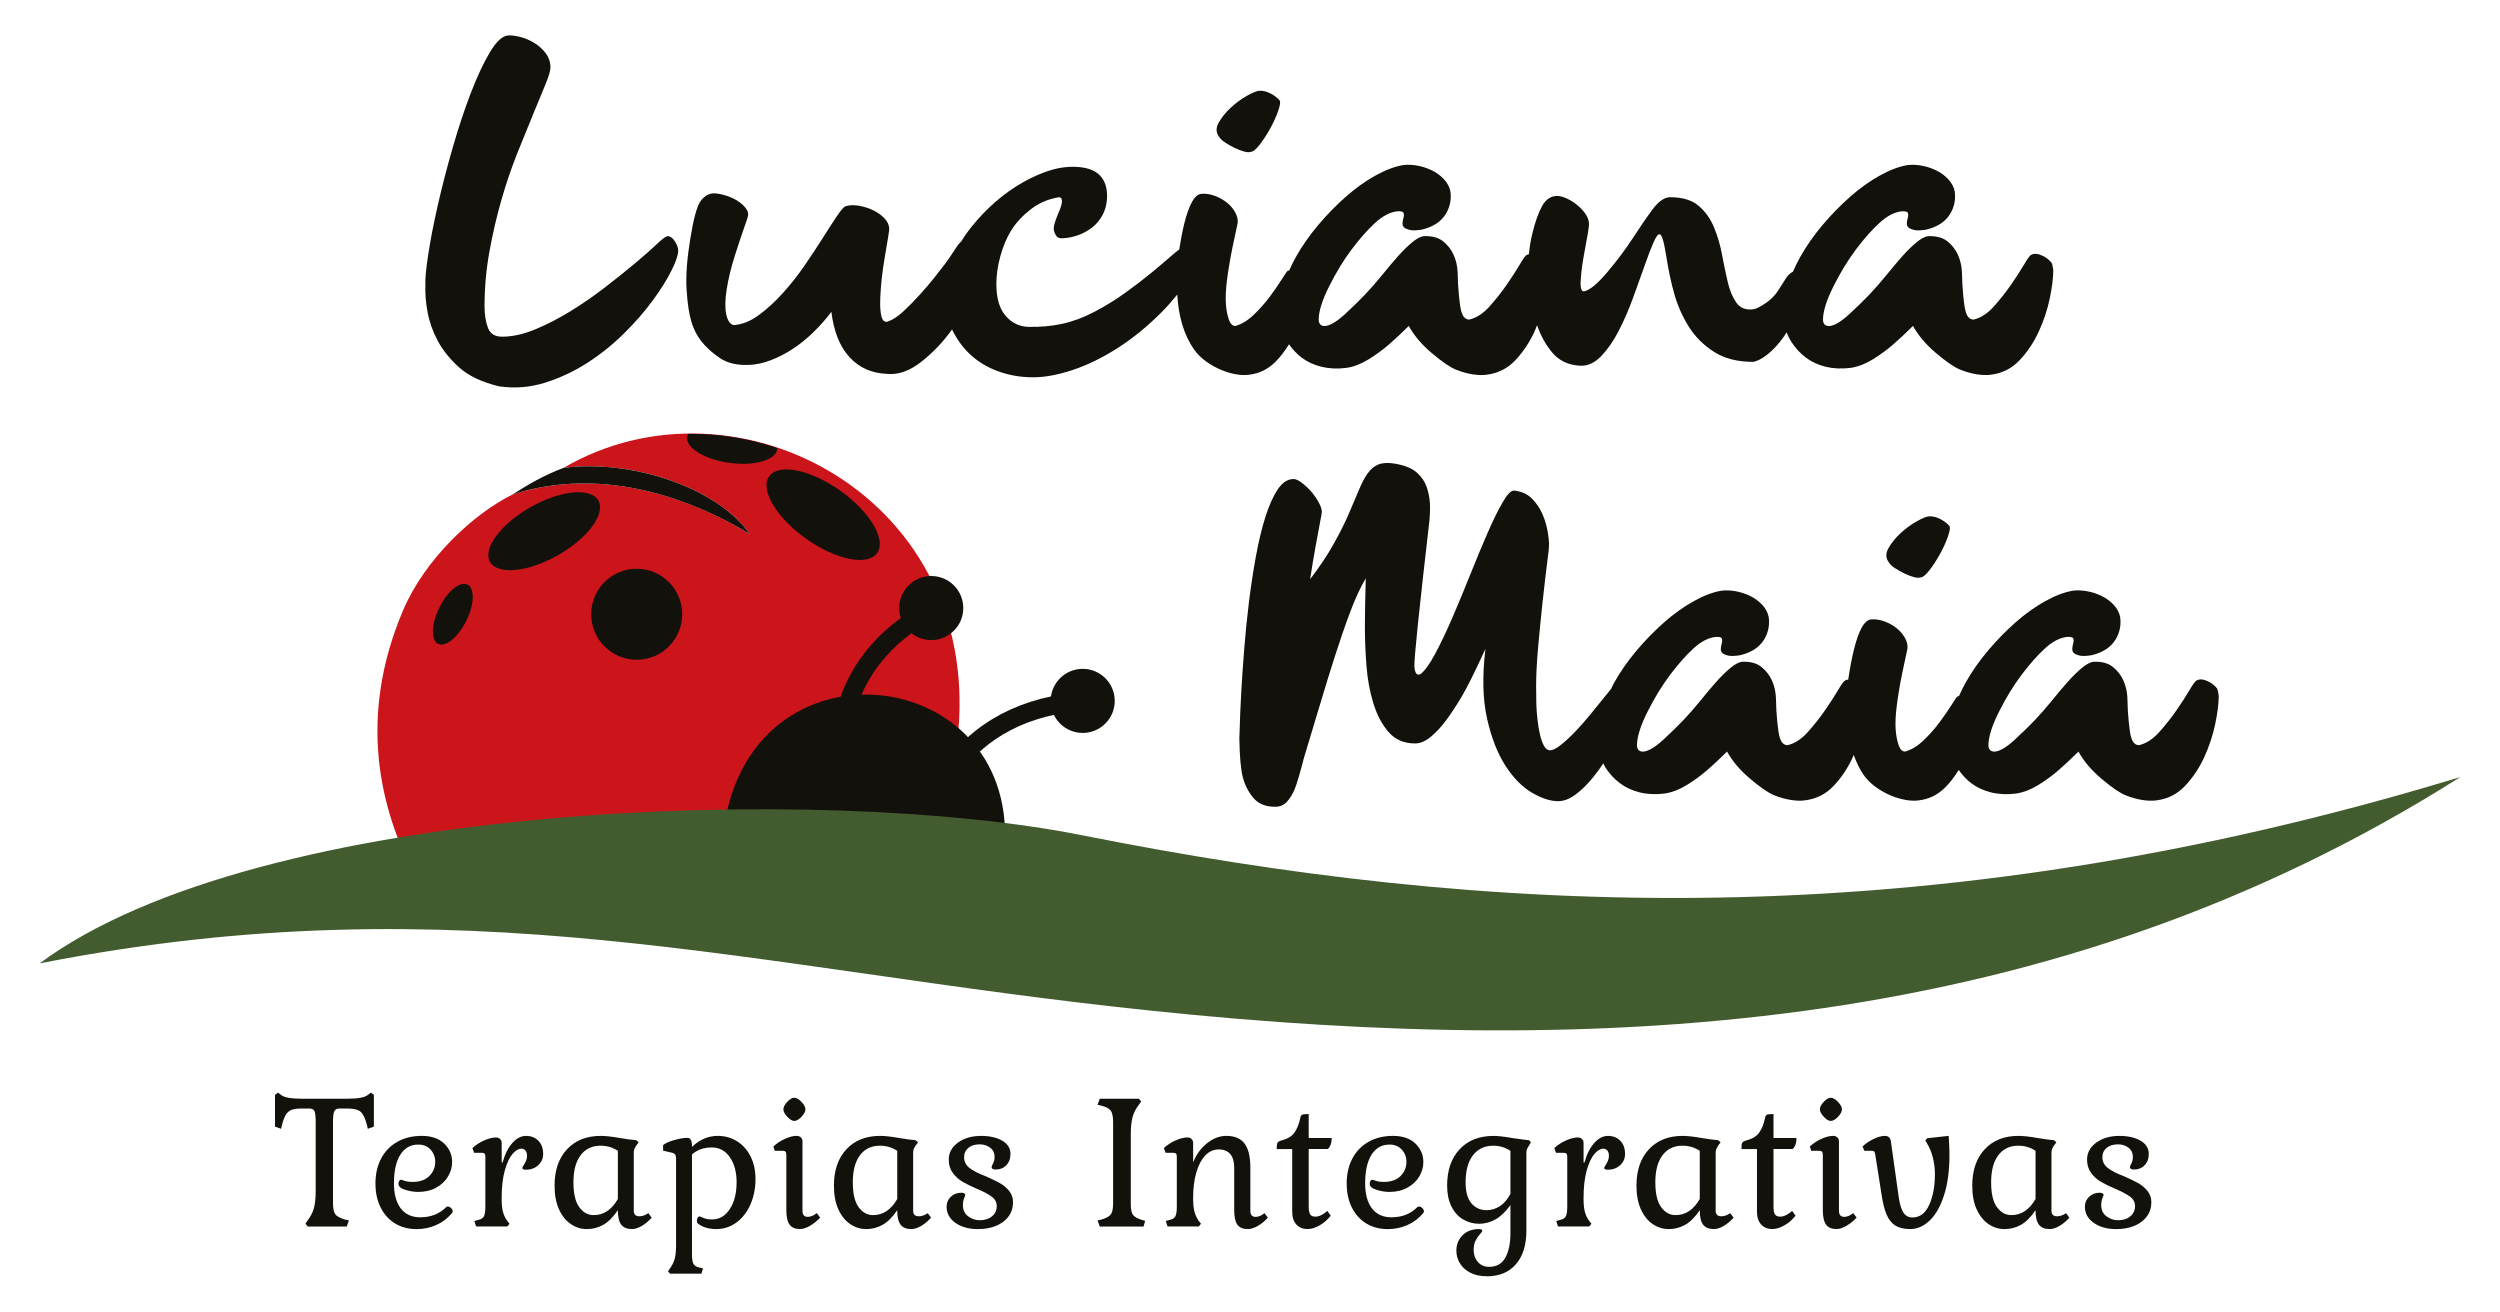 <?xml version="1.0" encoding="utf-8"?>
<!-- Generator: Adobe Illustrator 25.4.1, SVG Export Plug-In . SVG Version: 6.00 Build 0)  -->
<!DOCTYPE svg PUBLIC "-//W3C//DTD SVG 1.0//EN" "http://www.w3.org/TR/2001/REC-SVG-20010904/DTD/svg10.dtd">
<svg version="1.0" xmlns:x="http://ns.adobe.com/Extensibility/1.0/" xmlns:i="http://ns.adobe.com/AdobeIllustrator/10.0/" xmlns:graph="http://ns.adobe.com/Graphs/1.0/"
	 xmlns="http://www.w3.org/2000/svg" xmlns:xlink="http://www.w3.org/1999/xlink" x="0px" y="0px" width="197.25px"
	 height="103.49px" viewBox="0 0 197.25 103.49" style="enable-background:new 0 0 197.25 103.49;" xml:space="preserve">
<style type="text/css">
	.st0{display:none;}
	
		.st1{display:inline;fill-rule:evenodd;clip-rule:evenodd;fill:none;stroke:#125BAA;stroke-width:0.709;stroke-miterlimit:22.926;}
	
		.st2{display:inline;fill-rule:evenodd;clip-rule:evenodd;fill:none;stroke:#B71F24;stroke-width:0.709;stroke-miterlimit:22.926;}
	
		.st3{display:inline;fill-rule:evenodd;clip-rule:evenodd;fill:none;stroke:#00A94E;stroke-width:0.709;stroke-miterlimit:22.926;}
	.st4{fill-rule:evenodd;clip-rule:evenodd;fill:#CD2029;}
	.st5{clip-path:url(#SVGID_00000178192559723555842150000014174508999408596354_);}
	.st6{fill-rule:evenodd;clip-rule:evenodd;fill:#010101;}
	.st7{fill:#010101;}
	.st8{fill-rule:evenodd;clip-rule:evenodd;fill:#3C5A32;}
	.st9{clip-path:url(#SVGID_00000084494443601096552130000004484390914458418826_);}
	.st10{clip-path:url(#SVGID_00000113314139625157428130000001411413684933966744_);}
	.st11{clip-path:url(#SVGID_00000027590656120279045670000002682784539259249561_);}
	.st12{clip-path:url(#SVGID_00000005967386046355875500000012506283522440571778_);}
	.st13{clip-path:url(#SVGID_00000108269117961434459630000005993205601342816163_);}
	.st14{clip-path:url(#SVGID_00000083782821793334677370000000355931505608811711_);}
	.st15{clip-path:url(#SVGID_00000125605178825483298260000017984098121095863213_);}
	.st16{fill:#FFFFFF;}
	.st17{fill:url(#shape_3_00000030447527196625686200000006945994051084331171_);}
	.st18{fill:url(#SVGID_00000160182339653765777860000006699797282289760410_);}
	.st19{fill-rule:evenodd;clip-rule:evenodd;fill:#FFFFFF;}
	.st20{fill:#56B255;}
	.st21{clip-path:url(#SVGID_00000108284232575109706740000013789907625007444373_);}
	.st22{fill-rule:evenodd;clip-rule:evenodd;fill:none;stroke:#13110C;stroke-width:2;stroke-miterlimit:10;}
	.st23{fill:#13110C;}
	.st24{fill-rule:evenodd;clip-rule:evenodd;fill:#CB151B;}
	.st25{clip-path:url(#SVGID_00000076562615784746714520000014288904423065527688_);}
	.st26{fill-rule:evenodd;clip-rule:evenodd;fill:#13110C;}
	.st27{fill-rule:evenodd;clip-rule:evenodd;fill:#425C2F;}
	.st28{fill:#FFFFFF;stroke:#425C2F;stroke-width:0.1;stroke-miterlimit:10;}
	.st29{clip-path:url(#SVGID_00000121251953777052512880000013184605302405588146_);}
	.st30{clip-path:url(#SVGID_00000028284167161761184870000002505905697917884602_);}
	.st31{clip-path:url(#SVGID_00000149339398214644918790000011564776615166297021_);}
	.st32{clip-path:url(#SVGID_00000121986164873037944470000005873079833285803199_);}
	.st33{clip-path:url(#SVGID_00000032643984167382004300000008718179599151298228_);}
	.st34{enable-background:new    ;}
	.st35{clip-path:url(#SVGID_00000005949769821780680350000006338699221161088645_);}
	.st36{clip-path:url(#SVGID_00000036942487132180487060000006872933978504901052_);}
	.st37{clip-path:url(#SVGID_00000085938085197548515510000003681182453052077730_);}
	.st38{clip-path:url(#SVGID_00000146468628143306026280000017148382064224295840_);}
	.st39{clip-path:url(#SVGID_00000103235106878604303600000009155752083295475353_);}
	.st40{clip-path:url(#SVGID_00000036964266039092430450000002241140893970405290_);}
	.st41{clip-path:url(#SVGID_00000007423622539288129560000012916035112511888810_);}
	.st42{clip-path:url(#SVGID_00000062177051298524960870000016476456981301495942_);}
	.st43{fill:none;stroke:#12100B;stroke-width:0.25;stroke-miterlimit:10;}
	.st44{clip-path:url(#SVGID_00000098212316248776857830000011467215398305867401_);}
	.st45{clip-path:url(#SVGID_00000116930681362624789950000002138646791909369996_);}
	.st46{clip-path:url(#SVGID_00000131353510102525728310000001849904873519119755_);}
	.st47{clip-path:url(#SVGID_00000038384030638296555200000014532513521745208202_);}
	.st48{clip-path:url(#SVGID_00000111168467092523940390000015575325738055102595_);}
	.st49{opacity:0.1;}
	.st50{clip-path:url(#SVGID_00000111895909691630682200000011911252216025795971_);}
	.st51{clip-path:url(#SVGID_00000002345291494534473920000012345060698149399478_);}
</style>
<g id="Camada_1" class="st0">
</g>
<g id="Camada_1_1_" class="st0">
</g>
<g id="Camada_1_2_" class="st0">
</g>
<g id="Camada_1_3_" class="st0">
</g>
<g id="Camada_5">
	<g>
		<g>
			<path class="st24" d="M59.17,42.144c-5.946-3.619-12.639-5.085-18.729-3.131
				c-3.074,1.522-6.923,5.085-8.647,9.164c-3.505,8.273-1.982,15.455,1.092,21.229
				c7.497-0.948,16.69-2.987,24.187-3.936c7.067-6.808,12.266-12.639,18.442-6.837
				c2.384-19.333-17.379-29.703-31.053-21.717C49.719,36.226,56.527,38.409,59.17,42.144z"/>
			<g>
				<g>
					<g>
						<defs>
							<path id="SVGID_00000084499594894233128020000017960716631134552739_" d="M59.17,42.144
								c-5.946-3.619-12.639-5.085-18.729-3.131c-3.074,1.522-6.923,5.085-8.647,9.164
								c-3.505,8.273-1.982,15.455,1.092,21.229c7.497-0.948,14.823-2.327,22.32-3.275
								c7.067-6.808,14.104-13.271,20.281-7.469c2.384-19.333-17.379-29.703-31.053-21.717
								C49.719,36.226,56.527,38.409,59.17,42.144z"/>
						</defs>
						<clipPath id="SVGID_00000181793435872792951610000012345688407755519636_">
							<use xlink:href="#SVGID_00000084499594894233128020000017960716631134552739_"  style="overflow:visible;"/>
						</clipPath>
						<g style="clip-path:url(#SVGID_00000181793435872792951610000012345688407755519636_);">
							<path class="st26" d="M54.212,34.468c0.118-0.865,1.807-1.347,3.772-1.078
								c1.965,0.269,3.462,1.188,3.343,2.053c-0.118,0.865-1.807,1.347-3.772,1.078
								C55.59,36.252,54.093,35.333,54.212,34.468z"/>
						</g>
					</g>
				</g>
			</g>
			<path class="st26" d="M57.101,65.469c2.068-15.541,22.981-13.214,22.177,1.235
				C72.154,66.733,64.197,65.441,57.101,65.469z"/>
			<path class="st26" d="M44.462,36.916c-1.609,0.603-2.844,1.35-4.022,2.097c6.061-1.953,12.754-0.488,18.729,3.131
				C56.527,38.409,49.719,36.226,44.462,36.916z"/>
			<path class="st26" d="M60.685,37.583c0.744-1.048,3.256-0.542,5.61,1.129c2.354,1.671,3.66,3.876,2.916,4.924
				c-0.744,1.048-3.256,0.542-5.61-1.129C61.247,40.836,59.941,38.631,60.685,37.583z"/>
			
				<ellipse transform="matrix(0.87 -0.493 0.493 0.87 -15.076 26.643)" class="st26" cx="42.946" cy="41.887" rx="4.912" ry="2.183"/>
			<path class="st26" d="M34.695,47.889c-0.661,1.293-0.718,2.585-0.144,2.901c0.575,0.316,1.551-0.46,2.212-1.752
				c0.661-1.293,0.718-2.585,0.144-2.901C36.332,45.821,35.327,46.596,34.695,47.889z"/>
			<path class="st26" d="M50.236,44.873c1.983,0,3.591,1.608,3.591,3.591c0,1.983-1.608,3.591-3.591,3.591
				c-1.983,0-3.591-1.608-3.591-3.591C46.645,46.48,48.253,44.873,50.236,44.873z"/>
			<g>
				<path class="st23" d="M74.738,62.126c-0.118,0-0.239-0.029-0.351-0.089c-0.357-0.195-0.489-0.642-0.295-0.998
					c1.912-3.516,5.864-5.892,10.57-6.356c0.424-0.032,0.765,0.257,0.805,0.66
					c0.04,0.405-0.256,0.765-0.66,0.805c-4.221,0.417-7.744,2.508-9.423,5.594
					C75.252,61.988,74.999,62.126,74.738,62.126z"/>
			</g>
			<g>
				<path class="st23" d="M66.323,59.626c-0.011,0-0.022,0-0.032-0.001c-0.406-0.017-0.721-0.361-0.703-0.767
					c0.19-4.413,2.342-8.082,6.222-10.61c0.341-0.221,0.796-0.125,1.018,0.215
					c0.222,0.341,0.126,0.796-0.215,1.018c-3.465,2.258-5.386,5.522-5.556,9.441
					C67.041,59.318,66.715,59.626,66.323,59.626z"/>
			</g>
			<circle class="st26" cx="85.425" cy="55.3" r="2.528"/>
			<circle class="st26" cx="73.475" cy="47.975" r="2.528"/>
		</g>
		<path class="st27" d="M85.368,65.9c31.426,6.262,66.156,8.388,108.757-4.596
			c-32.03,20.309-67.535,22.177-103.27,18.442c-31.771-3.304-54.35-10.284-87.73-3.734
			C20.447,63.171,64.944,61.821,85.368,65.9z"/>
		<g class="st34">
			<path class="st23" d="M24.101,96.54l0.171-0.249c0.238-0.31,0.404-0.633,0.496-0.969
				c0.093-0.336,0.14-0.793,0.14-1.373v-5.399c0-0.444-0.031-0.737-0.093-0.876
				c-0.062-0.14-0.197-0.21-0.403-0.21h-0.636c-0.341,0-0.602,0.036-0.783,0.108s-0.326,0.197-0.434,0.372
				c-0.108,0.177-0.209,0.435-0.303,0.777l-0.077,0.34l-0.481-0.17v-2.498l0.233-0.186l0.248,0.186
				c0.248,0.196,0.775,0.295,1.582,0.295h3.676c0.817,0,1.344-0.099,1.582-0.295l0.248-0.186l0.233,0.186v2.498
				l-0.481,0.17l-0.077-0.34c-0.135-0.507-0.3-0.843-0.496-1.009c-0.197-0.166-0.538-0.248-1.024-0.248h-0.651
				c-0.197,0-0.329,0.072-0.396,0.216c-0.068,0.145-0.101,0.435-0.101,0.869v6.36c0,0.435,0.059,0.733,0.179,0.893
				c0.118,0.16,0.365,0.297,0.737,0.411l0.342,0.077l-0.171,0.481h-3.087L24.101,96.54z"/>
			<path class="st23" d="M31.159,96.524c-0.486-0.3-0.863-0.721-1.132-1.264
				c-0.269-0.543-0.404-1.171-0.404-1.884c0-0.745,0.15-1.402,0.45-1.97c0.3-0.569,0.726-1.009,1.28-1.319
				c0.553-0.31,1.192-0.466,1.916-0.466c0.765,0,1.357,0.202,1.776,0.605c0.419,0.404,0.628,0.889,0.628,1.458
				c0,0.392-0.106,0.77-0.318,1.132c-0.212,0.363-0.522,0.657-0.93,0.885c-0.409,0.228-0.887,0.342-1.435,0.342
				c-0.31,0-0.647-0.055-1.009-0.164c-0.362-0.108-0.543-0.272-0.543-0.488c0-0.083,0.02-0.155,0.062-0.217
				c0.041-0.062,0.088-0.093,0.14-0.093c0.031,0,0.126,0.029,0.287,0.086c0.16,0.056,0.37,0.086,0.628,0.086
				c0.569,0,1.008-0.155,1.319-0.466c0.31-0.311,0.465-0.683,0.465-1.117c0-0.373-0.121-0.693-0.364-0.962
				c-0.243-0.268-0.566-0.402-0.97-0.402c-0.61,0-1.084,0.266-1.419,0.798c-0.336,0.533-0.504,1.29-0.504,2.273
				c0,0.837,0.178,1.491,0.535,1.962c0.357,0.47,0.871,0.706,1.543,0.706c0.827,0,1.51-0.268,2.048-0.807
				c0.031-0.03,0.072-0.046,0.124-0.046c0.083,0,0.168,0.042,0.256,0.124c0.088,0.083,0.132,0.171,0.132,0.264
				c0,0.032-0.01,0.06-0.031,0.086c-0.021,0.026-0.031,0.044-0.031,0.054c-0.352,0.414-0.767,0.727-1.249,0.939
				c-0.481,0.212-0.995,0.318-1.544,0.318C32.214,96.974,31.646,96.824,31.159,96.524z"/>
			<path class="st23" d="M37.426,96.338l0.264-0.078c0.248-0.042,0.411-0.138,0.488-0.287
				c0.078-0.15,0.117-0.406,0.117-0.767v-3.94c0-0.114-0.021-0.194-0.062-0.24
				c-0.042-0.047-0.114-0.07-0.217-0.07h-0.605l-0.14-0.373c0.269-0.248,0.579-0.45,0.931-0.605
				c0.351-0.154,0.662-0.232,0.93-0.232c0.135,0,0.243,0.042,0.326,0.124c0.083,0.083,0.124,0.186,0.124,0.31
				v1.536h0.077c0.166-0.631,0.416-1.137,0.752-1.52c0.336-0.382,0.701-0.574,1.094-0.574
				c0.393,0,0.716,0.126,0.969,0.38c0.254,0.254,0.38,0.603,0.38,1.047c0,0.352-0.13,0.647-0.388,0.885
				c-0.259,0.238-0.584,0.356-0.978,0.356c-0.186,0-0.279-0.046-0.279-0.14c0-0.03,0.036-0.103,0.109-0.216
				c0.072-0.114,0.134-0.228,0.186-0.342c0.052-0.114,0.078-0.248,0.078-0.404c0-0.176-0.042-0.312-0.125-0.411
				c-0.083-0.098-0.191-0.146-0.326-0.146c-0.217,0-0.445,0.134-0.682,0.402c-0.238,0.269-0.442,0.699-0.613,1.288
				c-0.171,0.589-0.256,1.339-0.256,2.249c0,0.424,0.033,0.767,0.1,1.031c0.068,0.264,0.184,0.509,0.349,0.737
				l0.171,0.216l-0.171,0.217h-2.466L37.426,96.338z"/>
			<path class="st23" d="M45.035,96.578c-0.388-0.264-0.698-0.651-0.931-1.163
				c-0.232-0.513-0.349-1.135-0.349-1.87c0-1.209,0.328-2.166,0.985-2.869c0.656-0.703,1.544-1.055,2.66-1.055
				c0.372,0,0.879,0.056,1.52,0.17c0.476,0.083,0.904,0.14,1.287,0.171l0.186,0.17l-0.202,0.264
				c-0.073,0.124-0.122,0.22-0.148,0.287c-0.026,0.068-0.038,0.158-0.038,0.272v4.576
				c0,0.29,0.149,0.434,0.45,0.434c0.227,0,0.46-0.082,0.698-0.248l0.264,0.357
				c-0.248,0.278-0.512,0.498-0.791,0.659c-0.28,0.16-0.533,0.24-0.76,0.24c-0.393,0-0.677-0.116-0.853-0.349
				c-0.176-0.232-0.264-0.612-0.264-1.139c-0.372,0.548-0.758,0.933-1.156,1.155
				c-0.398,0.222-0.83,0.334-1.295,0.334C45.844,96.974,45.422,96.842,45.035,96.578z M48.75,94.6v-3.8
				c-0.404-0.269-0.859-0.404-1.365-0.404c-0.673,0-1.197,0.251-1.575,0.753c-0.378,0.501-0.566,1.213-0.566,2.132
				c0,0.889,0.152,1.544,0.458,1.962c0.305,0.419,0.685,0.629,1.14,0.629
				C47.627,95.873,48.264,95.449,48.75,94.6z"/>
			<path class="st23" d="M52.705,100.309l0.155-0.232c0.176-0.239,0.3-0.489,0.372-0.753
				c0.072-0.264,0.109-0.618,0.109-1.063v-6.84c0-0.135-0.021-0.238-0.062-0.311
				c-0.041-0.072-0.119-0.124-0.232-0.154l-0.729-0.171v-0.434c0.145-0.134,0.424-0.264,0.837-0.388
				c0.414-0.124,0.776-0.186,1.086-0.186c0.238,0,0.357,0.216,0.357,0.651v0.062c0.6-0.579,1.278-0.869,2.032-0.869
				c0.569,0,1.081,0.145,1.536,0.434c0.455,0.29,0.809,0.691,1.062,1.203c0.254,0.512,0.38,1.099,0.38,1.76
				c0,0.745-0.135,1.42-0.404,2.024c-0.269,0.605-0.638,1.079-1.109,1.42c-0.471,0.342-0.996,0.512-1.575,0.512
				c-0.558,0-1.024-0.13-1.396-0.388c-0.093-0.052-0.14-0.134-0.14-0.248c0-0.104,0.018-0.189,0.055-0.256
				c0.036-0.068,0.09-0.101,0.163-0.101c0.031,0,0.132,0.038,0.303,0.116c0.17,0.078,0.396,0.117,0.674,0.117
				c0.579,0,1.047-0.275,1.404-0.823c0.357-0.548,0.535-1.251,0.535-2.11c0-0.807-0.179-1.466-0.535-1.978
				s-0.83-0.767-1.419-0.767c-0.31,0-0.589,0.042-0.838,0.124c-0.248,0.083-0.491,0.223-0.729,0.419v7.88
				c0,0.362,0.039,0.614,0.117,0.76c0.077,0.144,0.235,0.243,0.473,0.295l0.28,0.062l-0.124,0.418h-2.482
				L52.705,100.309z"/>
			<path class="st23" d="M62.299,96.624c-0.171-0.232-0.256-0.612-0.256-1.139v-4.344c0-0.124-0.021-0.212-0.062-0.264
				c-0.042-0.052-0.114-0.078-0.217-0.078h-0.636l-0.109-0.342c0.269-0.248,0.577-0.45,0.923-0.605
				c0.346-0.154,0.649-0.232,0.907-0.232c0.134,0,0.246,0.038,0.334,0.116c0.088,0.078,0.132,0.178,0.132,0.303
				v5.491c0,0.32,0.14,0.481,0.419,0.481c0.218,0,0.455-0.099,0.714-0.295l0.264,0.357
				c-0.259,0.268-0.53,0.486-0.814,0.651c-0.285,0.165-0.54,0.248-0.767,0.248
				C62.746,96.974,62.47,96.858,62.299,96.624z M62.12,88.116c-0.207-0.217-0.31-0.414-0.31-0.589
				c0-0.176,0.101-0.372,0.303-0.589c0.201-0.218,0.385-0.326,0.55-0.326c0.176,0,0.367,0.108,0.574,0.326
				c0.207,0.217,0.31,0.414,0.31,0.589c0,0.176-0.104,0.372-0.31,0.589c-0.207,0.218-0.398,0.326-0.574,0.326
				C62.509,88.442,62.327,88.334,62.12,88.116z"/>
			<path class="st23" d="M67.077,96.578c-0.388-0.264-0.698-0.651-0.931-1.163
				c-0.232-0.513-0.349-1.135-0.349-1.87c0-1.209,0.328-2.166,0.985-2.869c0.656-0.703,1.544-1.055,2.66-1.055
				c0.372,0,0.879,0.056,1.52,0.17c0.476,0.083,0.904,0.14,1.287,0.171l0.186,0.17l-0.202,0.264
				c-0.073,0.124-0.122,0.22-0.148,0.287c-0.026,0.068-0.038,0.158-0.038,0.272v4.576
				c0,0.29,0.149,0.434,0.45,0.434c0.227,0,0.46-0.082,0.698-0.248l0.264,0.357
				c-0.248,0.278-0.512,0.498-0.791,0.659c-0.28,0.16-0.533,0.24-0.76,0.24c-0.393,0-0.677-0.116-0.853-0.349
				c-0.176-0.232-0.264-0.612-0.264-1.139c-0.373,0.548-0.758,0.933-1.156,1.155
				c-0.398,0.222-0.83,0.334-1.295,0.334C67.886,96.974,67.464,96.842,67.077,96.578z M70.792,94.6v-3.8
				c-0.404-0.269-0.859-0.404-1.365-0.404c-0.673,0-1.197,0.251-1.575,0.753c-0.377,0.501-0.566,1.213-0.566,2.132
				c0,0.889,0.152,1.544,0.458,1.962c0.305,0.419,0.685,0.629,1.14,0.629
				C69.669,95.873,70.306,95.449,70.792,94.6z"/>
			<path class="st23" d="M75.384,96.485c-0.466-0.326-0.698-0.752-0.698-1.279c0-0.31,0.111-0.571,0.334-0.783
				c0.222-0.212,0.504-0.318,0.845-0.318c0.072,0,0.14,0.015,0.202,0.046c0.062,0.03,0.093,0.072,0.093,0.124
				c0,0.032-0.031,0.122-0.093,0.272c-0.062,0.15-0.093,0.328-0.093,0.535c0,0.382,0.137,0.677,0.411,0.884
				c0.274,0.207,0.582,0.311,0.923,0.311c0.393,0,0.713-0.104,0.962-0.311c0.248-0.206,0.372-0.476,0.372-0.806
				c0-0.3-0.132-0.549-0.396-0.745c-0.264-0.196-0.644-0.398-1.14-0.605c-0.455-0.196-0.835-0.382-1.14-0.558
				c-0.305-0.176-0.566-0.409-0.783-0.699c-0.217-0.29-0.326-0.641-0.326-1.055c0-0.548,0.243-0.997,0.729-1.349
				c0.486-0.352,1.096-0.527,1.831-0.527c0.672,0,1.225,0.126,1.659,0.38c0.434,0.254,0.651,0.603,0.651,1.047
				c0,0.362-0.108,0.657-0.326,0.885c-0.217,0.228-0.501,0.342-0.853,0.342c-0.207,0-0.31-0.068-0.31-0.202
				c0-0.042,0.038-0.135,0.116-0.28c0.078-0.145,0.117-0.31,0.117-0.497c0-0.33-0.119-0.582-0.357-0.752
				c-0.238-0.171-0.507-0.256-0.806-0.256c-0.383,0-0.685,0.092-0.907,0.28
				c-0.223,0.186-0.334,0.428-0.334,0.728c0,0.352,0.145,0.639,0.434,0.861
				c0.289,0.223,0.698,0.433,1.225,0.629c0.455,0.196,0.832,0.378,1.133,0.542
				c0.3,0.166,0.553,0.375,0.76,0.629c0.206,0.254,0.31,0.55,0.31,0.891c0,0.641-0.256,1.156-0.768,1.544
				c-0.512,0.388-1.186,0.582-2.024,0.582C76.433,96.974,75.849,96.81,75.384,96.485z"/>
			<path class="st23" d="M86.599,96.291l0.342-0.077c0.362-0.114,0.599-0.251,0.713-0.411
				c0.114-0.16,0.171-0.458,0.171-0.893v-6.36c0-0.434-0.06-0.737-0.179-0.907
				c-0.119-0.17-0.354-0.302-0.706-0.396l-0.342-0.078l0.171-0.48h3.087l0.186,0.216l-0.186,0.264
				c-0.238,0.301-0.403,0.623-0.496,0.969c-0.093,0.347-0.14,0.799-0.14,1.358v5.507
				c0,0.404,0.057,0.685,0.171,0.845c0.114,0.16,0.342,0.292,0.682,0.396l0.28,0.078l-0.124,0.45h-3.459
				L86.599,96.291z"/>
			<path class="st23" d="M97.627,96.624c-0.166-0.232-0.248-0.612-0.248-1.139v-3.351
				c0-0.476-0.104-0.835-0.31-1.079c-0.207-0.242-0.512-0.364-0.915-0.364s-0.757,0.16-1.062,0.48
				c-0.305,0.321-0.541,0.771-0.706,1.35c-0.166,0.579-0.248,1.246-0.248,2.001c0,0.435,0.033,0.787,0.1,1.055
				c0.068,0.269,0.184,0.523,0.349,0.761l0.171,0.216l-0.171,0.217h-2.466l-0.14-0.434l0.264-0.078
				c0.248-0.042,0.411-0.138,0.489-0.287c0.078-0.15,0.117-0.406,0.117-0.767v-3.94
				c0-0.114-0.021-0.194-0.062-0.24c-0.042-0.047-0.114-0.07-0.217-0.07h-0.605l-0.14-0.373
				c0.269-0.248,0.579-0.45,0.931-0.605c0.351-0.154,0.661-0.232,0.93-0.232c0.135,0,0.243,0.042,0.326,0.124
				c0.083,0.083,0.125,0.186,0.125,0.31v1.536c0.238-0.61,0.599-1.111,1.085-1.504
				c0.486-0.393,0.998-0.59,1.536-0.59c0.651,0,1.129,0.202,1.435,0.605c0.305,0.404,0.458,1.039,0.458,1.908
				v3.397c0,0.32,0.14,0.481,0.419,0.481c0.227,0,0.459-0.099,0.698-0.295l0.264,0.357
				c-0.239,0.268-0.503,0.486-0.791,0.651c-0.29,0.165-0.553,0.248-0.791,0.248
				C98.067,96.974,97.793,96.858,97.627,96.624z"/>
			<path class="st23" d="M102.281,96.609c-0.217-0.242-0.326-0.576-0.326-1v-4.949h-1.225
				c0-0.248,0.02-0.411,0.062-0.488c0.041-0.078,0.134-0.138,0.278-0.179c0.497-0.124,0.849-0.33,1.055-0.62
				c0.207-0.29,0.362-0.673,0.465-1.149c0.021-0.144,0.07-0.234,0.148-0.272
				c0.078-0.036,0.25-0.054,0.519-0.054v1.892h1.815c0,0.197-0.028,0.373-0.085,0.527
				c-0.058,0.155-0.132,0.269-0.225,0.341h-1.505v4.545c0,0.29,0.04,0.494,0.116,0.613
				c0.078,0.118,0.215,0.178,0.411,0.178c0.28,0,0.595-0.15,0.947-0.45l0.264,0.372
				c-0.239,0.31-0.527,0.564-0.869,0.76c-0.342,0.197-0.657,0.295-0.947,0.295
				C102.798,96.974,102.499,96.852,102.281,96.609z"/>
			<path class="st23" d="M107.788,96.524c-0.486-0.3-0.863-0.721-1.133-1.264
				c-0.268-0.543-0.402-1.171-0.402-1.884c0-0.745,0.149-1.402,0.45-1.97c0.3-0.569,0.726-1.009,1.279-1.319
				c0.553-0.31,1.192-0.466,1.916-0.466c0.765,0,1.357,0.202,1.776,0.605c0.419,0.404,0.628,0.889,0.628,1.458
				c0,0.392-0.106,0.77-0.318,1.132c-0.212,0.363-0.522,0.657-0.931,0.885c-0.408,0.228-0.886,0.342-1.435,0.342
				c-0.31,0-0.646-0.055-1.008-0.164c-0.363-0.108-0.543-0.272-0.543-0.488c0-0.083,0.02-0.155,0.062-0.217
				c0.042-0.062,0.088-0.093,0.14-0.093c0.03,0,0.126,0.029,0.286,0.086c0.161,0.056,0.37,0.086,0.629,0.086
				c0.568,0,1.009-0.155,1.319-0.466c0.31-0.311,0.465-0.683,0.465-1.117c0-0.373-0.122-0.693-0.365-0.962
				c-0.242-0.268-0.566-0.402-0.969-0.402c-0.61,0-1.083,0.266-1.419,0.798c-0.337,0.533-0.505,1.29-0.505,2.273
				c0,0.837,0.179,1.491,0.535,1.962c0.357,0.47,0.871,0.706,1.544,0.706c0.827,0,1.509-0.268,2.047-0.807
				c0.032-0.03,0.073-0.046,0.125-0.046c0.082,0,0.168,0.042,0.256,0.124
				c0.088,0.083,0.132,0.171,0.132,0.264c0,0.032-0.011,0.06-0.031,0.086
				c-0.02,0.026-0.03,0.044-0.03,0.054c-0.352,0.414-0.769,0.727-1.249,0.939
				c-0.481,0.212-0.996,0.318-1.544,0.318C108.843,96.974,108.273,96.824,107.788,96.524z"/>
			<path class="st23" d="M115.994,100.41c-0.363-0.192-0.635-0.441-0.815-0.745
				c-0.181-0.305-0.272-0.633-0.272-0.985c0-0.476,0.16-0.879,0.481-1.21c0.32-0.33,0.76-0.496,1.319-0.496
				c0.082,0,0.144,0.012,0.186,0.038c0.041,0.026,0.062,0.06,0.062,0.101c0,0.041-0.064,0.132-0.194,0.272
				c-0.13,0.14-0.244,0.308-0.342,0.504c-0.098,0.196-0.148,0.444-0.148,0.745
				c0,0.372,0.112,0.684,0.334,0.938c0.222,0.254,0.52,0.381,0.893,0.381c0.578,0,1.003-0.241,1.271-0.721
				c0.269-0.481,0.404-1.125,0.404-1.932v-2.218c-0.382,0.527-0.778,0.905-1.187,1.133
				c-0.408,0.227-0.835,0.34-1.279,0.34c-0.455,0-0.877-0.114-1.265-0.34
				c-0.388-0.228-0.695-0.569-0.923-1.024c-0.228-0.455-0.341-1.003-0.341-1.644c0-1.209,0.328-2.166,0.985-2.869
				c0.657-0.703,1.549-1.055,2.676-1.055c0.352,0,0.849,0.056,1.49,0.17
				c0.103,0.011,0.292,0.037,0.566,0.078c0.274,0.042,0.525,0.072,0.753,0.093l0.14,0.17l-0.155,0.264
				c-0.072,0.104-0.124,0.192-0.155,0.264c-0.03,0.072-0.046,0.171-0.046,0.295v6.127
				c0,1.148-0.277,2.038-0.829,2.669c-0.553,0.63-1.311,0.946-2.273,0.946
				C116.799,100.696,116.355,100.6,115.994,100.41z M118.328,95.174c0.326-0.206,0.608-0.532,0.845-0.977
				v-3.397c-0.404-0.269-0.853-0.404-1.349-0.404c-0.683,0-1.218,0.251-1.606,0.753
				c-0.388,0.501-0.582,1.213-0.582,2.132c0,0.755,0.155,1.311,0.465,1.668c0.31,0.356,0.703,0.535,1.179,0.535
				C117.653,95.485,118.002,95.381,118.328,95.174z"/>
			<path class="st23" d="M122.787,96.338l0.264-0.078c0.248-0.042,0.411-0.138,0.489-0.287
				c0.077-0.15,0.116-0.406,0.116-0.767v-3.94c0-0.114-0.021-0.194-0.062-0.24
				c-0.042-0.047-0.114-0.07-0.218-0.07h-0.605l-0.14-0.373c0.269-0.248,0.579-0.45,0.931-0.605
				c0.352-0.154,0.662-0.232,0.931-0.232c0.134,0,0.243,0.042,0.326,0.124c0.083,0.083,0.124,0.186,0.124,0.31
				v1.536h0.078c0.166-0.631,0.416-1.137,0.753-1.52c0.336-0.382,0.7-0.574,1.093-0.574
				c0.393,0,0.716,0.126,0.969,0.38c0.254,0.254,0.38,0.603,0.38,1.047c0,0.352-0.128,0.647-0.388,0.885
				c-0.258,0.238-0.584,0.356-0.977,0.356c-0.186,0-0.28-0.046-0.28-0.14c0-0.03,0.037-0.103,0.109-0.216
				c0.072-0.114,0.134-0.228,0.186-0.342c0.052-0.114,0.078-0.248,0.078-0.404c0-0.176-0.042-0.312-0.124-0.411
				c-0.083-0.098-0.192-0.146-0.326-0.146c-0.217,0-0.445,0.134-0.683,0.402c-0.238,0.269-0.442,0.699-0.613,1.288
				c-0.17,0.589-0.256,1.339-0.256,2.249c0,0.424,0.034,0.767,0.101,1.031
				c0.067,0.264,0.184,0.509,0.348,0.737l0.171,0.216l-0.171,0.217h-2.466L122.787,96.338z"/>
			<path class="st23" d="M130.396,96.578c-0.388-0.264-0.698-0.651-0.931-1.163
				c-0.232-0.513-0.348-1.135-0.348-1.87c0-1.209,0.328-2.166,0.985-2.869
				c0.656-0.703,1.543-1.055,2.66-1.055c0.372,0,0.879,0.056,1.52,0.17c0.476,0.083,0.905,0.14,1.287,0.171
				l0.186,0.17l-0.202,0.264c-0.072,0.124-0.121,0.22-0.147,0.287c-0.026,0.068-0.039,0.158-0.039,0.272
				v4.576c0,0.29,0.15,0.434,0.45,0.434c0.228,0,0.461-0.082,0.699-0.248l0.264,0.357
				c-0.248,0.278-0.512,0.498-0.791,0.659c-0.28,0.16-0.533,0.24-0.761,0.24c-0.392,0-0.677-0.116-0.853-0.349
				c-0.176-0.232-0.264-0.612-0.264-1.139c-0.372,0.548-0.757,0.933-1.155,1.155
				c-0.398,0.222-0.829,0.334-1.295,0.334C131.205,96.974,130.784,96.842,130.396,96.578z M134.111,94.6
				v-3.8c-0.402-0.269-0.858-0.404-1.365-0.404c-0.672,0-1.197,0.251-1.574,0.753
				c-0.378,0.501-0.566,1.213-0.566,2.132c0,0.889,0.152,1.544,0.458,1.962
				c0.304,0.419,0.685,0.629,1.14,0.629C132.989,95.873,133.625,95.449,134.111,94.6z"/>
			<path class="st23" d="M138.951,96.609c-0.218-0.242-0.326-0.576-0.326-1v-4.949h-1.225
				c0-0.248,0.02-0.411,0.062-0.488c0.041-0.078,0.134-0.138,0.278-0.179c0.497-0.124,0.849-0.33,1.055-0.62
				c0.207-0.29,0.362-0.673,0.466-1.149c0.021-0.144,0.07-0.234,0.148-0.272
				c0.078-0.036,0.25-0.054,0.52-0.054v1.892h1.815c0,0.197-0.028,0.373-0.084,0.527
				c-0.058,0.155-0.132,0.269-0.225,0.341h-1.505v4.545c0,0.29,0.039,0.494,0.116,0.613
				c0.078,0.118,0.215,0.178,0.411,0.178c0.28,0,0.595-0.15,0.947-0.45l0.264,0.372
				c-0.239,0.31-0.527,0.564-0.869,0.76c-0.342,0.197-0.657,0.295-0.947,0.295
				C139.469,96.974,139.169,96.852,138.951,96.609z"/>
			<path class="st23" d="M144.078,96.624c-0.17-0.232-0.256-0.612-0.256-1.139v-4.344
				c0-0.124-0.021-0.212-0.062-0.264c-0.042-0.052-0.114-0.078-0.217-0.078h-0.636l-0.109-0.342
				c0.269-0.248,0.577-0.45,0.923-0.605c0.347-0.154,0.649-0.232,0.908-0.232c0.134,0,0.245,0.038,0.333,0.116
				c0.088,0.078,0.132,0.178,0.132,0.303v5.491c0,0.32,0.14,0.481,0.419,0.481
				c0.217,0,0.455-0.099,0.713-0.295l0.264,0.357c-0.258,0.268-0.53,0.486-0.814,0.651
				c-0.285,0.165-0.541,0.248-0.769,0.248C144.525,96.974,144.248,96.858,144.078,96.624z M143.9,88.116
				c-0.207-0.217-0.311-0.414-0.311-0.589c0-0.176,0.101-0.372,0.303-0.589
				c0.202-0.218,0.385-0.326,0.55-0.326c0.176,0,0.368,0.108,0.575,0.326
				c0.206,0.217,0.31,0.414,0.31,0.589c0,0.176-0.104,0.372-0.31,0.589c-0.207,0.218-0.399,0.326-0.575,0.326
				C144.288,88.442,144.106,88.334,143.9,88.116z"/>
			<path class="st23" d="M149.539,96.694c-0.295-0.186-0.527-0.484-0.699-0.891
				c-0.17-0.409-0.308-0.979-0.41-1.714l-0.466-2.947c-0.021-0.134-0.047-0.225-0.078-0.272
				c-0.031-0.046-0.093-0.07-0.186-0.07h-0.605l-0.14-0.342c0.248-0.238,0.54-0.436,0.877-0.597
				c0.336-0.16,0.633-0.24,0.891-0.24s0.414,0.14,0.466,0.419l0.621,4.42
				c0.082,0.559,0.206,0.965,0.372,1.218c0.166,0.254,0.404,0.38,0.713,0.38c0.579,0,1.019-0.331,1.319-0.993
				c0.3-0.662,0.45-1.468,0.45-2.42c0-0.445-0.054-0.881-0.162-1.311
				c-0.109-0.429-0.267-0.809-0.473-1.141l-0.124-0.217l0.154-0.17l1.692-0.186
				c0.041,0.662,0.062,1.159,0.062,1.489c0,1.241-0.143,2.304-0.427,3.188
				c-0.284,0.884-0.661,1.551-1.133,2.001c-0.47,0.45-0.985,0.675-1.543,0.675
				C150.223,96.974,149.833,96.88,149.539,96.694z"/>
			<path class="st23" d="M156.89,96.578c-0.388-0.264-0.698-0.651-0.931-1.163
				c-0.232-0.513-0.348-1.135-0.348-1.87c0-1.209,0.328-2.166,0.985-2.869
				c0.656-0.703,1.543-1.055,2.66-1.055c0.372,0,0.879,0.056,1.52,0.17
				c0.476,0.083,0.905,0.14,1.287,0.171l0.186,0.17l-0.202,0.264c-0.072,0.124-0.121,0.22-0.146,0.287
				c-0.026,0.068-0.04,0.158-0.04,0.272v4.576c0,0.29,0.15,0.434,0.45,0.434
				c0.228,0,0.461-0.082,0.699-0.248l0.264,0.357c-0.248,0.278-0.512,0.498-0.791,0.659
				c-0.28,0.16-0.533,0.24-0.761,0.24c-0.392,0-0.677-0.116-0.853-0.349c-0.176-0.232-0.264-0.612-0.264-1.139
				c-0.372,0.548-0.757,0.933-1.155,1.155c-0.398,0.222-0.83,0.334-1.295,0.334
				C157.699,96.974,157.278,96.842,156.89,96.578z M160.605,94.6v-3.8
				c-0.402-0.269-0.858-0.404-1.365-0.404c-0.672,0-1.197,0.251-1.574,0.753
				c-0.378,0.501-0.566,1.213-0.566,2.132c0,0.889,0.152,1.544,0.458,1.962
				c0.304,0.419,0.685,0.629,1.141,0.629C159.483,95.873,160.119,95.449,160.605,94.6z"/>
			<path class="st23" d="M165.197,96.485c-0.465-0.326-0.699-0.752-0.699-1.279c0-0.31,0.112-0.571,0.334-0.783
				c0.223-0.212,0.505-0.318,0.845-0.318c0.073,0,0.14,0.015,0.202,0.046c0.062,0.03,0.094,0.072,0.094,0.124
				c0,0.032-0.032,0.122-0.094,0.272s-0.092,0.328-0.092,0.535c0,0.382,0.136,0.677,0.411,0.884
				c0.274,0.207,0.582,0.311,0.922,0.311c0.393,0,0.715-0.104,0.962-0.311c0.248-0.206,0.372-0.476,0.372-0.806
				c0-0.3-0.132-0.549-0.395-0.745c-0.264-0.196-0.644-0.398-1.139-0.605
				c-0.455-0.196-0.836-0.382-1.141-0.558c-0.305-0.176-0.566-0.409-0.783-0.699
				c-0.217-0.29-0.326-0.641-0.326-1.055c0-0.548,0.242-0.997,0.729-1.349c0.486-0.352,1.095-0.527,1.83-0.527
				c0.672,0,1.225,0.126,1.66,0.38c0.434,0.254,0.651,0.603,0.651,1.047c0,0.362-0.109,0.657-0.326,0.885
				c-0.217,0.228-0.503,0.342-0.853,0.342c-0.207,0-0.311-0.068-0.311-0.202c0-0.042,0.039-0.135,0.117-0.28
				c0.077-0.145,0.116-0.31,0.116-0.497c0-0.33-0.12-0.582-0.357-0.752
				c-0.238-0.171-0.506-0.256-0.807-0.256c-0.382,0-0.684,0.092-0.907,0.28
				c-0.222,0.186-0.334,0.428-0.334,0.728c0,0.352,0.145,0.639,0.435,0.861c0.29,0.223,0.698,0.433,1.225,0.629
				c0.455,0.196,0.833,0.378,1.133,0.542c0.3,0.166,0.553,0.375,0.76,0.629
				c0.207,0.254,0.311,0.55,0.311,0.891c0,0.641-0.257,1.156-0.769,1.544c-0.512,0.388-1.187,0.582-2.024,0.582
				C166.247,96.974,165.663,96.81,165.197,96.485z"/>
		</g>
		<g>
			<path class="st23" d="M52.694,18.633c-0.141,0-0.419,0.197-0.831,0.591c-0.413,0.394-0.967,0.884-1.662,1.468
				c-0.696,0.586-1.485,1.221-2.37,1.907c-0.884,0.687-1.798,1.323-2.741,1.907
				c-0.943,0.586-1.887,1.075-2.829,1.468c-0.943,0.394-1.827,0.591-2.652,0.591c-0.566,0-0.938-0.237-1.114-0.709
				c-0.177-0.472-0.265-1.035-0.265-1.688c0-1.463,0.129-2.908,0.389-4.338c0.259-1.429,0.578-2.796,0.955-4.102
				c0.377-1.305,0.796-2.532,1.256-3.68c0.46-1.147,0.878-2.177,1.256-3.089c0.377-0.912,0.695-1.682,0.955-2.313
				c0.259-0.629,0.389-1.068,0.389-1.316c0-0.427-0.13-0.81-0.389-1.148c-0.26-0.338-0.572-0.613-0.938-0.827
				c-0.366-0.213-0.737-0.365-1.114-0.455c-0.378-0.09-0.684-0.123-0.92-0.101
				c-0.448,0.045-0.925,0.495-1.432,1.35c-0.508,0.855-1.008,1.93-1.504,3.224
				c-0.495,1.294-0.967,2.718-1.414,4.271c-0.449,1.552-0.837,3.055-1.168,4.506
				c-0.33,1.452-0.583,2.752-0.76,3.899c-0.177,1.148-0.253,1.97-0.23,2.465c-0.023,0.653,0.035,1.362,0.177,2.127
				c0.141,0.765,0.407,1.514,0.796,2.245c0.389,0.731,0.949,1.429,1.68,2.093c0.731,0.663,1.78,1.165,3.148,1.502
				c1.249,0.18,2.464,0.084,3.643-0.287c1.179-0.371,2.293-0.895,3.342-1.57c1.049-0.675,2.016-1.452,2.9-2.33
				c0.884-0.877,1.639-1.744,2.264-2.599c0.624-0.855,1.114-1.637,1.468-2.346
				c0.354-0.709,0.53-1.232,0.53-1.57c0-0.225-0.088-0.473-0.265-0.743
				C53.065,18.768,52.882,18.633,52.694,18.633z"/>
			<path class="st23" d="M96.707,11.274c0.247,0.157,0.489,0.292,0.725,0.405c0.235,0.113,0.471,0.203,0.707,0.27
				c0.236,0.068,0.412,0.079,0.53,0.034c0.189,0,0.43-0.191,0.725-0.574c0.295-0.382,0.571-0.81,0.832-1.282
				c0.259-0.473,0.466-0.929,0.619-1.367c0.153-0.439,0.195-0.715,0.124-0.827
				c-0.166-0.203-0.396-0.383-0.69-0.54c-0.295-0.157-0.584-0.236-0.867-0.236
				c-0.212,0-0.548,0.13-1.008,0.388c-0.459,0.259-0.89,0.574-1.29,0.945c-0.401,0.371-0.72,0.765-0.955,1.182
				c-0.236,0.416-0.224,0.793,0.035,1.131C96.289,10.959,96.46,11.117,96.707,11.274z"/>
			<path class="st23" d="M161.873,20.743c-0.049-0.079-0.154-0.186-0.319-0.321
				c-0.165-0.135-0.378-0.247-0.637-0.338c-0.259-0.09-0.484-0.078-0.672,0.034
				c-0.095,0.046-0.277,0.299-0.548,0.76c-0.272,0.462-0.614,0.991-1.026,1.587
				c-0.414,0.596-0.867,1.17-1.363,1.722c-0.495,0.552-1.026,0.895-1.591,1.03
				c-0.188,0-0.341-0.085-0.46-0.253c-0.118-0.169-0.206-0.456-0.265-0.861
				c-0.06-0.405-0.113-0.945-0.159-1.62c0-0.203-0.012-0.545-0.036-1.03
				c-0.024-0.484-0.13-0.934-0.318-1.351c-0.189-0.416-0.466-0.77-0.832-1.063
				c-0.365-0.292-0.865-0.427-1.502-0.405c-0.26,0.023-0.572,0.186-0.938,0.49
				c-0.365,0.304-0.743,0.675-1.131,1.114c-0.389,0.439-0.803,0.928-1.238,1.468
				c-0.437,0.54-0.879,1.046-1.327,1.519c-0.449,0.472-0.985,0.996-1.609,1.569
				c-0.625,0.574-1.138,0.884-1.538,0.929c-0.33,0.022-0.507-0.135-0.531-0.473
				c0-0.675,0.277-1.564,0.832-2.667c0.553-1.102,1.149-2.076,1.785-2.92c0.637-0.844,1.25-1.536,1.839-2.077
				c0.59-0.54,1.168-0.844,1.733-0.911c0.305-0.022,0.477,0.023,0.513,0.135
				c0.035,0.113,0.029,0.248-0.018,0.405c-0.047,0.158-0.071,0.316-0.071,0.473
				c0.024,0.18,0.13,0.304,0.319,0.371c0.212,0.09,0.424,0.13,0.637,0.118
				c0.212-0.011,0.389-0.028,0.53-0.051c0.33-0.068,0.655-0.186,0.973-0.354
				c0.319-0.169,0.584-0.388,0.797-0.658c0.212-0.271,0.365-0.574,0.459-0.912
				c0.095-0.338,0.118-0.697,0.071-1.08c-0.071-0.359-0.242-0.686-0.513-0.979
				c-0.272-0.292-0.595-0.529-0.973-0.709c-0.378-0.18-0.766-0.304-1.167-0.371
				c-0.401-0.068-0.766-0.079-1.097-0.034c-0.66,0.113-1.385,0.388-2.175,0.827
				c-0.79,0.439-1.569,0.996-2.334,1.671c-0.766,0.675-1.492,1.418-2.175,2.228
				c-0.684,0.81-1.274,1.654-1.768,2.532c-0.218,0.386-0.403,0.773-0.573,1.159
				c-0.183,0.082-0.359,0.232-0.524,0.478c-0.189,0.282-0.401,0.614-0.637,0.996
				c-0.236,0.383-0.572,0.72-1.008,1.013c-0.437,0.292-0.761,0.45-0.973,0.472
				c-0.591,0.068-1.032-0.112-1.327-0.54c-0.295-0.427-0.519-0.968-0.672-1.621
				c-0.154-0.652-0.301-1.361-0.443-2.127c-0.141-0.765-0.353-1.49-0.637-2.177
				c-0.283-0.686-0.689-1.254-1.219-1.705c-0.531-0.45-1.279-0.675-2.246-0.675
				c-0.449,0-0.914,0.326-1.396,0.979c-0.485,0.653-1.003,1.407-1.556,2.262
				c-0.554,0.856-1.221,1.744-1.998,2.667c-0.779,0.923-1.392,1.429-1.839,1.519
				c-0.237,0.023-0.319-0.338-0.248-1.08c0.024-0.495,0.135-1.271,0.336-2.329c0.201-1.058,0.301-1.688,0.301-1.891
				c0-0.27-0.088-0.534-0.265-0.793c-0.177-0.259-0.396-0.495-0.655-0.709c-0.259-0.213-0.536-0.388-0.831-0.523
				c-0.295-0.135-0.549-0.203-0.761-0.203c-0.495,0-0.89,0.265-1.184,0.793
				c-0.295,0.529-0.554,1.261-0.779,2.194c-0.136,0.565-0.216,1.1-0.27,1.619
				c-0.058,0.015-0.12,0.02-0.172,0.051c-0.095,0.046-0.277,0.299-0.548,0.76
				c-0.272,0.462-0.614,0.991-1.026,1.587c-0.414,0.596-0.867,1.17-1.363,1.722
				c-0.495,0.552-1.026,0.895-1.591,1.03c-0.188,0-0.342-0.085-0.46-0.253c-0.118-0.169-0.206-0.456-0.265-0.861
				c-0.06-0.405-0.113-0.945-0.159-1.62c0-0.203-0.012-0.545-0.036-1.03c-0.024-0.484-0.13-0.934-0.318-1.351
				c-0.189-0.416-0.465-0.77-0.832-1.063c-0.365-0.292-0.866-0.427-1.502-0.405
				c-0.26,0.023-0.573,0.186-0.938,0.49c-0.365,0.304-0.743,0.675-1.132,1.114
				c-0.389,0.439-0.802,0.928-1.237,1.468c-0.437,0.54-0.879,1.046-1.327,1.519
				c-0.448,0.472-0.985,0.996-1.609,1.569c-0.625,0.574-1.138,0.884-1.538,0.929
				c-0.33,0.022-0.507-0.135-0.531-0.473c0-0.675,0.277-1.564,0.832-2.667c0.553-1.102,1.148-2.076,1.785-2.92
				c0.637-0.844,1.25-1.536,1.839-2.077c0.589-0.54,1.168-0.844,1.733-0.911
				c0.305-0.022,0.477,0.023,0.513,0.135c0.035,0.113,0.029,0.248-0.018,0.405
				c-0.047,0.158-0.071,0.316-0.071,0.473c0.024,0.18,0.13,0.304,0.319,0.371
				c0.212,0.09,0.424,0.13,0.637,0.118c0.212-0.011,0.389-0.028,0.53-0.051
				c0.33-0.068,0.655-0.186,0.973-0.354c0.319-0.169,0.584-0.388,0.797-0.658
				c0.212-0.271,0.365-0.574,0.459-0.912c0.095-0.338,0.118-0.697,0.071-1.08
				c-0.071-0.359-0.242-0.686-0.513-0.979c-0.272-0.292-0.595-0.529-0.973-0.709
				c-0.378-0.18-0.766-0.304-1.167-0.371c-0.401-0.068-0.766-0.079-1.097-0.034
				c-0.66,0.113-1.385,0.388-2.175,0.827c-0.79,0.439-1.569,0.996-2.334,1.671
				c-0.766,0.675-1.492,1.418-2.175,2.228c-0.684,0.81-1.274,1.654-1.768,2.532
				c-0.199,0.352-0.363,0.704-0.522,1.056c-0.039,0.01-0.074,0.01-0.115,0.024
				c-0.047,0.023-0.201,0.242-0.46,0.658c-0.26,0.416-0.578,0.878-0.955,1.384
				c-0.378,0.507-0.802,0.985-1.274,1.435c-0.472,0.451-0.955,0.743-1.45,0.878
				c-0.189,0-0.336-0.118-0.442-0.354c-0.106-0.237-0.189-0.545-0.248-0.929
				c-0.059-0.382-0.077-0.832-0.053-1.35c0.023-0.517,0.106-1.209,0.248-2.076
				c0.141-0.866,0.353-1.929,0.636-3.19c0.094-0.292,0.071-0.596-0.07-0.912
				c-0.141-0.315-0.354-0.596-0.637-0.844c-0.283-0.247-0.613-0.444-0.99-0.591
				c-0.378-0.146-0.743-0.208-1.097-0.185c-0.283,0.023-0.536,0.236-0.76,0.641
				c-0.225,0.405-0.425,0.962-0.601,1.671c-0.156,0.624-0.29,1.324-0.409,2.079
				c-0.174,0.129-0.373,0.29-0.617,0.504c-0.437,0.383-0.961,0.827-1.574,1.333
				c-0.614,0.507-1.303,1.036-2.069,1.587c-0.766,0.552-1.579,1.052-2.44,1.502
				c-0.861,0.45-1.71,0.765-2.546,0.945c-0.837,0.18-1.728,0.259-2.671,0.237
				c-0.707-0.022-1.303-0.315-1.786-0.878c-0.484-0.562-0.725-1.395-0.725-2.498c0-0.698,0.106-1.435,0.318-2.211
				c0.212-0.776,0.5-1.457,0.866-2.042c0.366-0.585,0.872-1.131,1.521-1.638c0.649-0.506,1.397-0.827,2.246-0.962
				c0.188,0.022,0.259,0.18,0.212,0.472c-0.024,0.135-0.07,0.293-0.141,0.473
				c-0.118,0.27-0.23,0.552-0.336,0.844c-0.106,0.292-0.159,0.529-0.159,0.709
				c0,0.135,0.053,0.299,0.159,0.49c0.106,0.191,0.288,0.276,0.548,0.253c0.424-0.022,0.837-0.106,1.238-0.253
				c0.401-0.146,0.766-0.349,1.096-0.608c0.33-0.258,0.601-0.585,0.814-0.979
				c0.212-0.393,0.33-0.849,0.353-1.367c0.024-0.765-0.171-1.356-0.583-1.772
				c-0.413-0.416-1.067-0.636-1.963-0.659c-0.731-0.022-1.491,0.107-2.281,0.388
				c-0.79,0.282-1.568,0.664-2.334,1.148c-0.766,0.484-1.489,1.053-2.168,1.705
				c-0.68,0.653-1.281,1.345-1.808,2.076c-0.136,0.188-0.244,0.382-0.366,0.573
				c-0.129,0.102-0.289,0.297-0.486,0.608c-0.307,0.484-0.589,0.894-0.849,1.232
				c-0.26,0.338-0.536,0.692-0.831,1.063c-0.295,0.371-0.66,0.799-1.096,1.283
				c-0.437,0.484-0.873,0.928-1.309,1.333c-0.436,0.405-0.855,0.675-1.256,0.81
				c-0.236,0.045-0.395-0.101-0.477-0.439c-0.083-0.338-0.112-0.81-0.088-1.418
				c0.023-0.562,0.065-1.102,0.124-1.621c0.059-0.517,0.135-1.052,0.23-1.603
				c0.093-0.551,0.176-1.041,0.247-1.468c0.071-0.427,0.106-0.675,0.106-0.743c0-0.315-0.123-0.602-0.371-0.861
				c-0.247-0.258-0.548-0.473-0.902-0.641c-0.354-0.169-0.725-0.287-1.114-0.354
				c-0.389-0.068-0.737-0.056-1.044,0.034c-0.141,0.045-0.371,0.304-0.69,0.776
				c-0.318,0.472-0.689,1.046-1.114,1.722c-0.424,0.675-0.908,1.407-1.45,2.194
				c-0.543,0.788-1.12,1.519-1.733,2.194c-0.614,0.675-1.244,1.249-1.892,1.722
				c-0.649,0.473-1.303,0.732-1.963,0.777c-0.283-0.068-0.478-0.349-0.584-0.844
				c-0.106-0.495-0.095-1.159,0.035-1.992c0.129-0.832,0.348-1.727,0.654-2.684c0.306-0.956,0.548-1.682,0.725-2.177
				c0.177-0.495,0.277-0.798,0.301-0.911c0.047-0.203-0.017-0.416-0.194-0.642
				c-0.177-0.224-0.407-0.422-0.69-0.591c-0.283-0.169-0.596-0.304-0.937-0.405
				c-0.342-0.101-0.643-0.152-0.902-0.152c-0.401,0.023-0.743,0.231-1.026,0.624
				c-0.283,0.394-0.554,1.396-0.813,3.005c-0.26,1.609-0.354,2.943-0.283,4
				c0.071,1.058,0.195,1.885,0.371,2.481c0.177,0.596,0.442,1.12,0.796,1.569c0.353,0.451,0.831,0.884,1.432,1.3
				c0.601,0.416,1.385,0.602,2.352,0.557c0.542-0.022,1.108-0.146,1.698-0.371c0.589-0.224,1.167-0.523,1.733-0.894
				c0.566-0.371,1.109-0.81,1.627-1.317c0.518-0.506,0.991-1.04,1.415-1.603c0.188,1.553,0.666,2.746,1.433,3.578
				c0.766,0.832,1.751,1.271,2.953,1.316c0.896,0.09,1.809-0.236,2.741-0.979
				c0.931-0.743,1.72-1.575,2.369-2.498c0.008-0.011,0.013-0.023,0.021-0.034
				c0.362,0.741,0.818,1.397,1.394,1.941c0.63,0.596,1.381,1.052,2.251,1.367
				c0.868,0.315,1.786,0.473,2.753,0.473c0.92,0,1.957-0.192,3.113-0.574c1.155-0.382,2.334-0.956,3.537-1.722
				c1.202-0.765,2.369-1.716,3.501-2.853c0.428-0.43,0.832-0.895,1.224-1.379
				c0.099,1.74,0.532,3.191,1.323,4.333c0.259,0.36,0.578,0.675,0.955,0.945c0.376,0.27,0.766,0.49,1.167,0.658
				c0.401,0.169,0.796,0.287,1.185,0.354c0.389,0.068,0.737,0.079,1.044,0.034
				c0.778-0.09,1.456-0.416,2.033-0.979c0.433-0.421,0.79-0.905,1.11-1.421
				c0.288,0.403,0.613,0.761,0.996,1.049c0.447,0.338,0.973,0.58,1.573,0.726
				c0.602,0.146,1.256,0.174,1.963,0.085c0.588-0.09,1.172-0.315,1.75-0.675s1.097-0.737,1.556-1.131
				c0.46-0.394,0.995-0.895,1.609-1.502c0.424,0.765,1.037,1.485,1.839,2.16
				c0.801,0.675,1.426,1.102,1.874,1.283c0.447,0.18,0.884,0.304,1.308,0.371
				c0.425,0.068,0.801,0.079,1.131,0.034c0.896-0.113,1.65-0.495,2.264-1.148
				c0.612-0.652,1.113-1.401,1.502-2.244c0.079-0.17,0.135-0.346,0.205-0.518c0.281,0.809,0.673,1.531,1.192,2.155
				c0.542,0.653,1.285,1.002,2.228,1.046c0.588,0.023,1.137-0.231,1.644-0.76
				c0.507-0.529,0.967-1.192,1.379-1.992c0.412-0.798,0.79-1.665,1.131-2.599
				c0.341-0.934,0.648-1.789,0.92-2.566c0.271-0.777,0.507-1.39,0.708-1.84
				c0.199-0.45,0.358-0.653,0.477-0.608c0.165,0,0.336,0.569,0.513,1.705c0.177,1.137,0.395,2.155,0.655,3.055
				c0.259,0.9,0.637,1.744,1.132,2.532c0.495,0.788,1.155,1.446,1.98,1.975
				c0.826,0.529,1.852,0.793,3.078,0.793c0.329-0.045,0.712-0.242,1.149-0.591
				c0.435-0.349,0.836-0.776,1.203-1.283c0.105-0.145,0.2-0.303,0.299-0.455
				c0.1,0.259,0.222,0.508,0.373,0.742c0.318,0.495,0.701,0.912,1.15,1.249
				c0.447,0.338,0.973,0.58,1.573,0.726c0.602,0.146,1.256,0.174,1.963,0.085
				c0.588-0.09,1.172-0.315,1.75-0.675c0.578-0.36,1.097-0.737,1.556-1.131
				c0.46-0.394,0.995-0.895,1.609-1.502c0.424,0.765,1.037,1.485,1.839,2.16
				c0.801,0.675,1.426,1.102,1.874,1.283c0.447,0.18,0.884,0.304,1.308,0.371
				c0.425,0.068,0.801,0.079,1.132,0.034c0.896-0.113,1.65-0.495,2.264-1.148
				c0.612-0.652,1.113-1.401,1.502-2.244c0.389-0.844,0.677-1.71,0.867-2.599
				c0.188-0.889,0.283-1.648,0.283-2.279C161.966,21.007,161.919,20.822,161.873,20.743z"/>
		</g>
		<g>
			<path class="st23" d="M149.549,44.851c0.248,0.157,0.489,0.292,0.726,0.405
				c0.236,0.113,0.471,0.203,0.707,0.27c0.235,0.068,0.412,0.079,0.531,0.034
				c0.188,0,0.43-0.191,0.725-0.574c0.295-0.382,0.571-0.81,0.832-1.282c0.259-0.473,0.466-0.929,0.619-1.367
				c0.153-0.439,0.195-0.715,0.124-0.827c-0.166-0.203-0.396-0.383-0.69-0.54
				c-0.295-0.157-0.584-0.236-0.867-0.236c-0.212,0-0.548,0.13-1.008,0.388c-0.46,0.259-0.89,0.574-1.292,0.945
				c-0.401,0.371-0.719,0.765-0.955,1.182c-0.236,0.416-0.224,0.793,0.035,1.131
				C149.131,44.536,149.302,44.694,149.549,44.851z"/>
			<path class="st23" d="M174.926,54.321c-0.048-0.079-0.154-0.186-0.319-0.321
				c-0.165-0.135-0.378-0.247-0.637-0.338c-0.259-0.09-0.483-0.078-0.672,0.034
				c-0.095,0.046-0.277,0.299-0.548,0.76c-0.272,0.462-0.614,0.991-1.026,1.587
				c-0.414,0.596-0.867,1.17-1.363,1.722c-0.495,0.552-1.026,0.895-1.591,1.03
				c-0.188,0-0.342-0.085-0.46-0.253c-0.118-0.169-0.206-0.456-0.265-0.861
				c-0.06-0.405-0.113-0.945-0.159-1.62c0-0.203-0.012-0.545-0.036-1.03c-0.024-0.484-0.13-0.934-0.318-1.351
				c-0.189-0.416-0.466-0.77-0.832-1.063c-0.365-0.292-0.865-0.427-1.502-0.405
				c-0.26,0.023-0.573,0.186-0.938,0.49c-0.365,0.304-0.743,0.675-1.131,1.114
				c-0.389,0.439-0.803,0.928-1.238,1.468c-0.437,0.54-0.879,1.046-1.327,1.519
				c-0.449,0.472-0.985,0.996-1.609,1.569c-0.625,0.574-1.138,0.883-1.538,0.928
				c-0.33,0.023-0.507-0.135-0.531-0.472c0-0.675,0.277-1.564,0.832-2.667c0.553-1.102,1.148-2.076,1.785-2.92
				c0.637-0.844,1.25-1.536,1.839-2.077c0.589-0.54,1.168-0.844,1.733-0.911
				c0.305-0.022,0.477,0.023,0.513,0.135c0.035,0.113,0.029,0.248-0.018,0.405c-0.047,0.158-0.071,0.316-0.071,0.473
				c0.024,0.18,0.13,0.304,0.319,0.371c0.212,0.09,0.424,0.13,0.637,0.118
				c0.212-0.011,0.389-0.028,0.53-0.051c0.33-0.068,0.655-0.186,0.973-0.354
				c0.319-0.169,0.584-0.388,0.797-0.658c0.212-0.271,0.365-0.574,0.459-0.912
				c0.095-0.338,0.118-0.697,0.071-1.08c-0.071-0.359-0.242-0.686-0.513-0.979
				c-0.272-0.292-0.595-0.529-0.973-0.709c-0.378-0.18-0.766-0.304-1.166-0.371
				c-0.401-0.068-0.766-0.079-1.097-0.034c-0.66,0.113-1.385,0.388-2.175,0.827
				c-0.79,0.439-1.569,0.996-2.334,1.671c-0.766,0.675-1.492,1.418-2.175,2.228
				c-0.684,0.81-1.274,1.654-1.768,2.532c-0.199,0.352-0.363,0.704-0.522,1.056
				c-0.039,0.01-0.074,0.01-0.115,0.024c-0.047,0.023-0.201,0.242-0.46,0.658
				c-0.26,0.416-0.578,0.878-0.955,1.384c-0.378,0.507-0.802,0.985-1.274,1.435
				c-0.472,0.451-0.956,0.742-1.45,0.877c-0.189,0-0.336-0.117-0.442-0.354
				c-0.106-0.237-0.189-0.545-0.248-0.929c-0.059-0.382-0.077-0.832-0.053-1.35
				c0.024-0.517,0.106-1.209,0.248-2.076c0.141-0.866,0.354-1.929,0.637-3.19c0.094-0.292,0.07-0.596-0.071-0.912
				c-0.142-0.315-0.354-0.596-0.637-0.844c-0.283-0.247-0.613-0.444-0.991-0.591
				c-0.378-0.146-0.743-0.208-1.095-0.185c-0.284,0.022-0.538,0.236-0.761,0.641
				c-0.224,0.405-0.425,0.962-0.602,1.671c-0.177,0.709-0.33,1.502-0.46,2.38
				c-0.003,0.018-0.003,0.039-0.005,0.057c-0.092,0.011-0.181,0.031-0.26,0.078
				c-0.095,0.046-0.277,0.299-0.548,0.76c-0.272,0.462-0.614,0.991-1.026,1.587
				c-0.414,0.596-0.867,1.17-1.363,1.722c-0.495,0.552-1.026,0.895-1.591,1.03
				c-0.188,0-0.342-0.085-0.46-0.253c-0.118-0.169-0.206-0.456-0.265-0.861
				c-0.06-0.405-0.113-0.945-0.159-1.62c0-0.203-0.012-0.545-0.036-1.03
				c-0.024-0.484-0.13-0.934-0.318-1.351c-0.189-0.416-0.465-0.77-0.832-1.063
				c-0.365-0.292-0.866-0.427-1.502-0.405c-0.26,0.023-0.573,0.186-0.938,0.49
				c-0.365,0.304-0.743,0.675-1.132,1.114c-0.389,0.439-0.802,0.928-1.237,1.468
				c-0.437,0.54-0.879,1.046-1.327,1.519c-0.449,0.472-0.985,0.996-1.609,1.569
				c-0.625,0.574-1.138,0.883-1.538,0.928c-0.33,0.023-0.507-0.135-0.531-0.472
				c0-0.675,0.277-1.564,0.832-2.667c0.553-1.102,1.148-2.076,1.785-2.92c0.637-0.844,1.25-1.536,1.839-2.077
				c0.589-0.54,1.168-0.844,1.733-0.911c0.305-0.022,0.477,0.023,0.513,0.135
				c0.035,0.113,0.029,0.248-0.018,0.405c-0.047,0.158-0.071,0.316-0.071,0.473
				c0.024,0.18,0.13,0.304,0.319,0.371c0.212,0.09,0.424,0.13,0.637,0.118
				c0.212-0.011,0.389-0.028,0.53-0.051c0.33-0.068,0.655-0.186,0.973-0.354
				c0.319-0.169,0.584-0.388,0.797-0.658c0.212-0.271,0.365-0.574,0.459-0.912
				c0.095-0.338,0.118-0.697,0.071-1.08c-0.071-0.359-0.242-0.686-0.513-0.979
				c-0.272-0.292-0.595-0.529-0.973-0.709c-0.378-0.18-0.766-0.304-1.166-0.371
				c-0.401-0.068-0.766-0.079-1.097-0.034c-0.66,0.113-1.385,0.388-2.175,0.827
				c-0.79,0.439-1.569,0.996-2.334,1.671c-0.766,0.675-1.492,1.418-2.175,2.228
				c-0.684,0.81-1.274,1.654-1.768,2.532c-0.092,0.163-0.158,0.326-0.241,0.489
				c-0.145,0.179-0.299,0.368-0.465,0.575c-0.354,0.439-0.737,0.911-1.149,1.418
				c-0.413,0.507-0.821,0.968-1.22,1.384c-0.401,0.417-0.78,0.765-1.134,1.046
				c-0.352,0.282-0.636,0.421-0.848,0.421c-0.189,0-0.349-0.117-0.478-0.354
				c-0.131-0.236-0.237-0.534-0.318-0.894c-0.083-0.36-0.149-0.754-0.194-1.182
				c-0.05-0.427-0.079-0.827-0.09-1.199c-0.011-0.371-0.018-0.849-0.018-1.435c0-0.878,0.054-1.907,0.16-3.089
				c0.106-1.182,0.219-2.324,0.336-3.427c0.117-1.102,0.284-2.509,0.496-4.22c0.047-0.338,0.029-0.771-0.054-1.3
				c-0.081-0.529-0.223-1.03-0.424-1.502c-0.201-0.472-0.478-0.889-0.832-1.249s-0.825-0.574-1.413-0.642
				c-0.237-0.022-0.536,0.282-0.902,0.912c-0.367,0.63-0.769,1.446-1.204,2.447
				c-0.437,1.002-0.89,2.093-1.361,3.275c-0.471,1.182-0.945,2.318-1.416,3.41
				c-0.471,1.091-0.924,2.042-1.361,2.853c-0.435,0.81-0.818,1.339-1.15,1.587
				c-0.282,0.135-0.442-0.068-0.478-0.608c-0.034-0.54,0.361-4.377,1.186-11.511
				c0.047-0.517,0.059-0.979,0.036-1.384c-0.025-0.405-0.106-0.822-0.248-1.249
				c-0.142-0.427-0.401-0.81-0.778-1.148c-0.379-0.338-0.956-0.574-1.733-0.709
				c-0.543-0.09-0.978-0.067-1.31,0.068c-0.329,0.135-0.613,0.371-0.848,0.709
				c-0.237,0.338-0.467,0.776-0.69,1.317c-0.225,0.54-0.489,1.164-0.796,1.873
				c-0.306,0.709-0.703,1.497-1.186,2.363c-0.482,0.867-1.102,1.795-1.857,2.785
				c0.119-0.81,0.259-1.671,0.426-2.583c0.165-0.911,0.288-1.575,0.37-1.991c0.083-0.416,0.124-0.658,0.124-0.726
				c0-0.203-0.081-0.456-0.248-0.76c-0.165-0.304-0.365-0.591-0.6-0.861c-0.237-0.27-0.485-0.5-0.744-0.692
				c-0.259-0.191-0.471-0.287-0.636-0.287c-0.473,0-0.89,0.276-1.256,0.827c-0.367,0.552-0.69,1.278-0.974,2.177
				c-0.282,0.9-0.53,1.93-0.742,3.089c-0.212,1.16-0.395,2.358-0.548,3.595
				c-0.153,1.238-0.277,2.459-0.371,3.663c-0.094,1.204-0.171,2.301-0.23,3.292
				c-0.059,0.991-0.112,2.262-0.159,3.815c0.023,1.463,0.118,2.498,0.283,3.106
				c0.165,0.608,0.442,1.142,0.831,1.603c0.389,0.461,0.961,0.692,1.714,0.692c0.379,0,0.685-0.13,0.92-0.388
				c0.237-0.259,0.437-0.579,0.602-0.963c0.165-0.382,0.412-1.215,0.744-2.498
				c0.424-1.395,0.843-2.785,1.256-4.17c0.412-1.384,0.818-2.701,1.22-3.95c0.401-1.249,0.796-2.391,1.186-3.427
				c0.388-1.035,0.796-1.913,1.22-2.633c-0.047,1.599-0.07,2.876-0.07,3.832c0,0.957,0.041,1.975,0.124,3.055
				c0.081,1.081,0.264,2.077,0.548,2.988c0.282,0.912,0.683,1.666,1.201,2.262
				c0.518,0.597,1.215,0.895,2.087,0.895c0.401,0,0.807-0.169,1.219-0.507s0.814-0.765,1.204-1.283
				c0.388-0.518,0.8-1.142,1.238-1.874c0.435-0.731,1.066-1.997,1.891-3.798
				c-0.259,2.139-0.216,3.966,0.124,5.486c0.343,1.519,0.825,2.762,1.452,3.73
				c0.624,0.968,1.319,1.677,2.085,2.127c0.766,0.45,1.456,0.675,2.069,0.675c0.449,0,0.908-0.175,1.379-0.523
				c0.471-0.349,0.931-0.799,1.379-1.35c0.279-0.343,0.549-0.719,0.814-1.11
				c0.055,0.104,0.095,0.217,0.159,0.317c0.318,0.495,0.701,0.911,1.15,1.249
				c0.447,0.338,0.973,0.579,1.573,0.726c0.602,0.147,1.256,0.174,1.963,0.085
				c0.588-0.09,1.172-0.316,1.75-0.675c0.578-0.359,1.097-0.737,1.556-1.132
				c0.46-0.393,0.995-0.894,1.609-1.502c0.424,0.766,1.037,1.485,1.839,2.16
				c0.801,0.676,1.426,1.103,1.874,1.284c0.447,0.179,0.884,0.303,1.308,0.371
				c0.425,0.068,0.801,0.079,1.131,0.034c0.896-0.113,1.65-0.495,2.264-1.147
				c0.612-0.652,1.114-1.401,1.502-2.245c0.029-0.064,0.049-0.13,0.077-0.194
				c0.209,0.579,0.461,1.12,0.79,1.595c0.259,0.361,0.577,0.675,0.955,0.946
				c0.378,0.269,0.766,0.489,1.168,0.658c0.4,0.168,0.796,0.286,1.184,0.354
				c0.389,0.068,0.737,0.079,1.044,0.034c0.778-0.09,1.456-0.417,2.033-0.979
				c0.432-0.42,0.79-0.904,1.109-1.42c0.288,0.403,0.613,0.76,0.996,1.049
				c0.447,0.338,0.973,0.579,1.573,0.726c0.602,0.147,1.256,0.174,1.963,0.085
				c0.588-0.09,1.172-0.316,1.75-0.675s1.097-0.737,1.556-1.132c0.46-0.393,0.995-0.894,1.609-1.502
				c0.424,0.766,1.037,1.485,1.839,2.16c0.801,0.676,1.426,1.103,1.874,1.284
				c0.447,0.179,0.884,0.303,1.308,0.371c0.425,0.068,0.801,0.079,1.131,0.034
				c0.896-0.113,1.65-0.495,2.264-1.147c0.612-0.652,1.113-1.401,1.502-2.245
				c0.389-0.844,0.677-1.71,0.867-2.599c0.188-0.889,0.283-1.648,0.283-2.279
				C175.02,54.585,174.972,54.4,174.926,54.321z"/>
		</g>
	</g>
</g>
</svg>
